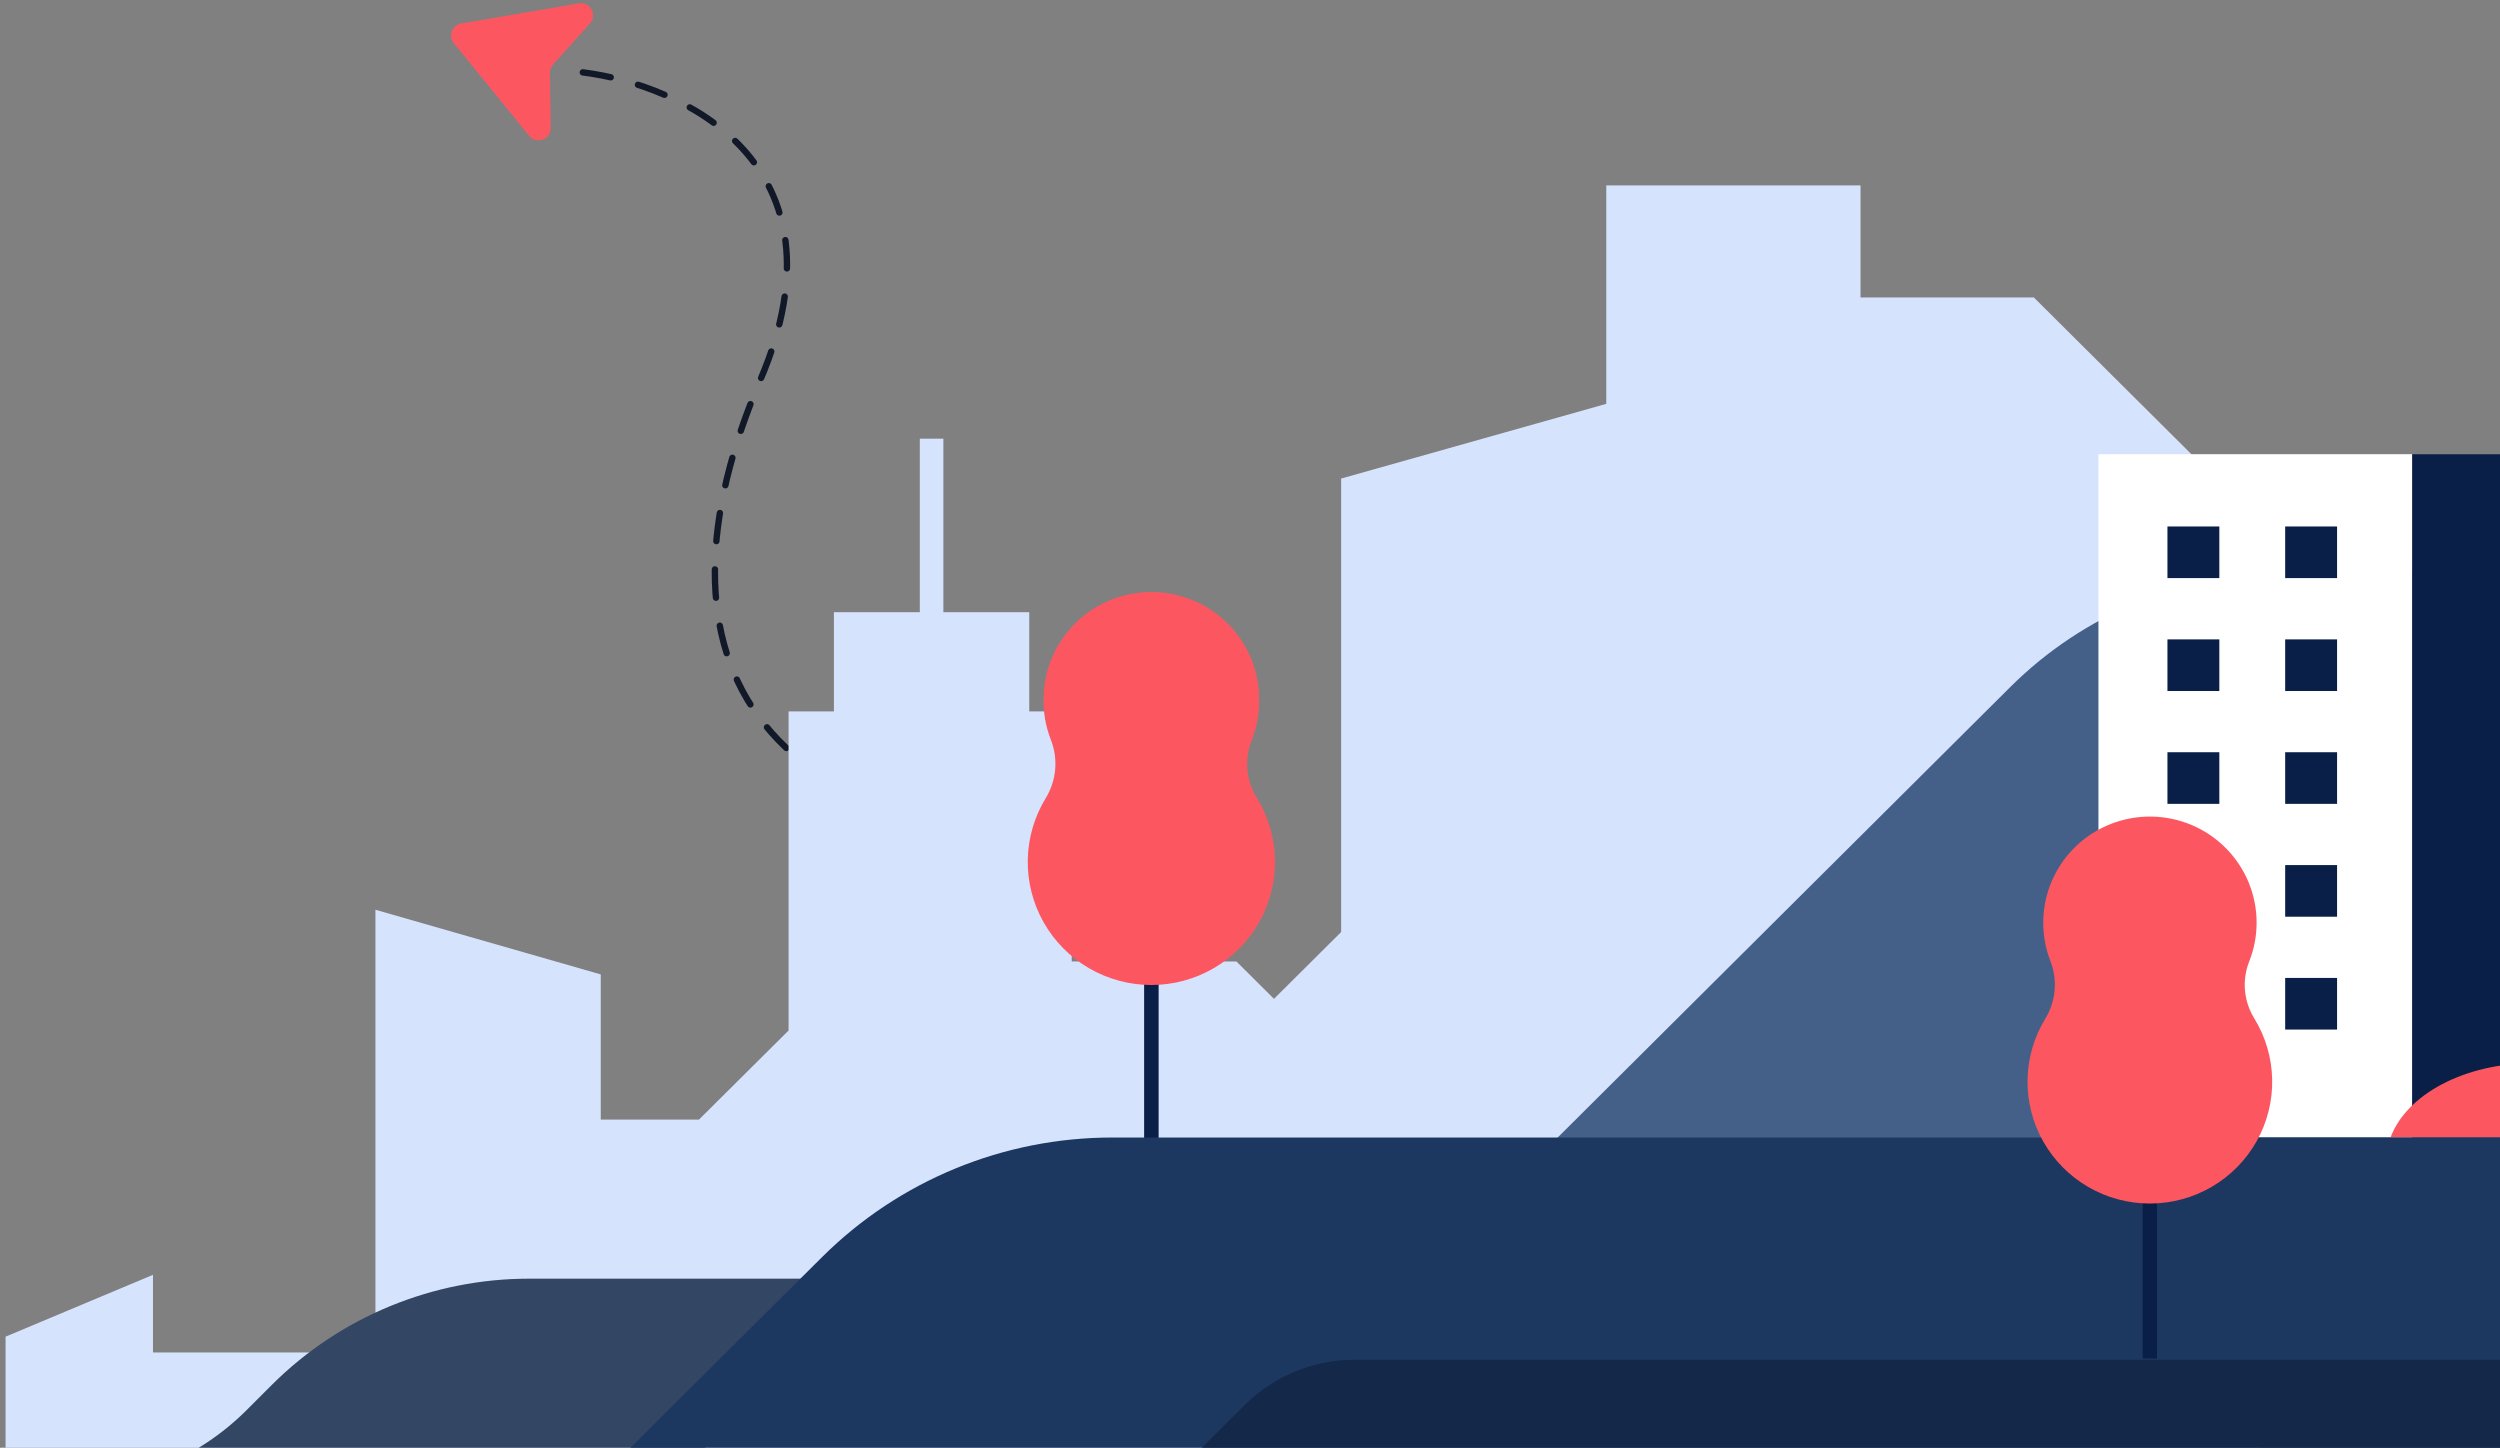 <svg width="784" height="454" viewBox="0 0 784 454" fill="none" xmlns="http://www.w3.org/2000/svg">
<rect x="0" y="0" width="784" height="454" fill="#808080" stroke="none"/>
<g clip-path="url(#clip0_3867_34179)">
<path d="M144.62 7.377C141.752 7.868 140.476 11.267 142.311 13.524L165.936 42.599C168.209 45.397 172.737 43.758 172.691 40.153L172.472 22.824C172.46 21.87 172.807 20.946 173.444 20.235L185.018 7.337C187.426 4.654 185.098 0.439 181.545 1.048L144.62 7.377Z" fill="#FC5761"/>
<path d="M182.77 22.7C213.475 26.471 267.596 51.039 238.44 119.139C201.996 204.264 230.398 273.416 382.807 265.551" stroke="#111828" stroke-width="2" stroke-linecap="round" stroke-dasharray="8.88 8.88"/>
<g clip-path="url(#clip1_3867_34179)">
<path d="M709.387 570.717H1195.37V449.37H1040.25C1026.39 449.369 1012.66 452.085 999.847 457.363C987.037 462.642 975.397 470.38 965.593 480.134L928.552 516.987C922.046 523.471 914.318 528.614 905.811 532.122C897.304 535.631 888.185 537.435 878.976 537.432H760.444C749.193 537.43 738.4 541.873 730.441 549.785L709.387 570.717Z" fill="#142949"/>
<path d="M47.976 399.778V424.129H117.736V285.3L188.397 305.575V351.098H219.201L247.301 323.161V223.089H261.515V191.994H288.449V137.567H295.842V191.994H322.775V223.089H336.088V301.52H387.743L399.519 313.237L420.574 292.29V150.078L503.729 126.645V58.137H583.463V93.287H637.821L708.953 164.057V467.389H1.749V419.177L47.976 399.778Z" fill="#D6E3FD"/>
<path d="M-137.552 465.811H20.256C30.828 465.813 41.298 463.743 51.066 459.719C60.834 455.695 69.71 449.796 77.185 442.358L85.39 434.157C106.747 412.926 135.701 400.997 165.892 400.99H274.32L192.393 482.519C169.507 505.266 138.481 518.044 106.132 518.043H-178.978V507.026C-178.973 496.096 -174.607 485.616 -166.839 477.888C-159.072 470.16 -148.538 465.816 -137.552 465.811V465.811Z" fill="#334663"/>
<path d="M1181.96 280.833H771.745L835.819 217.085C842.016 210.94 850.412 207.494 859.161 207.504H990.95C1002.18 207.503 1012.95 203.065 1020.9 195.165L1104 112.428C1110.2 106.291 1118.59 102.846 1127.34 102.848H1181.96V280.833Z" fill="#FC5761"/>
<path d="M1181.96 402.888H442.108L630.461 215.418C641.853 204.08 655.378 195.087 670.266 188.952C685.153 182.817 701.109 179.661 717.222 179.664H928.821C937.568 179.662 945.961 183.107 952.163 189.245L975.466 212.429C983.405 220.324 994.169 224.762 1005.39 224.769H1077.31C1081.64 224.76 1085.93 225.601 1089.94 227.245C1093.94 228.889 1097.58 231.303 1100.65 234.349L1181.96 315.399V402.888Z" fill="#446089"/>
<path d="M358.799 267.842H363.344V358.013H358.799V267.842Z" fill="#0A1F48"/>
<path d="M329.505 231.876C327.878 227.689 327.118 223.218 327.271 218.731C327.419 209.813 331.122 201.318 337.566 195.116C344.009 188.914 352.665 185.513 361.629 185.66C370.593 185.807 379.132 189.491 385.366 195.902C391.599 202.313 395.018 210.924 394.87 219.843C394.877 224.012 394.099 228.145 392.578 232.029C391.399 234.957 390.922 238.118 391.186 241.262C391.45 244.405 392.448 247.444 394.1 250.136C397.706 255.976 399.683 262.667 399.827 269.52C399.972 276.372 398.278 283.139 394.92 289.124C391.563 295.11 386.663 300.096 380.724 303.572C374.786 307.047 368.025 308.885 361.135 308.897C354.246 308.909 347.478 307.095 341.528 303.64C335.577 300.185 330.66 295.215 327.281 289.242C323.903 283.269 322.185 276.507 322.305 269.654C322.425 262.801 324.379 256.104 327.965 250.251C329.63 247.515 330.636 244.431 330.904 241.243C331.171 238.055 330.692 234.849 329.505 231.876V231.876Z" fill="#FC5761"/>
<path d="M658.075 142.433H756.469V356.67H658.075V142.433Z" fill="white"/>
<path d="M810.163 356.69H756.469V142.453H810.163V356.69Z" fill="#0A1F48"/>
<path d="M716.632 165.1H732.906V181.291H716.632V165.1Z" fill="#0A1F48"/>
<path d="M716.632 200.512H732.906V216.702H716.632V200.512Z" fill="#0A1F48"/>
<path d="M716.632 235.9H732.906V252.091H716.632V235.9Z" fill="#0A1F48"/>
<path d="M716.632 271.29H732.906V287.481H716.632V271.29Z" fill="#0A1F48"/>
<path d="M716.632 306.68H732.906V322.871H716.632V306.68Z" fill="#0A1F48"/>
<path d="M679.711 165.1H695.984V181.291H679.711V165.1Z" fill="#0A1F48"/>
<path d="M679.711 200.512H695.984V216.702H679.711V200.512Z" fill="#0A1F48"/>
<path d="M679.711 235.9H695.984V252.091H679.711V235.9Z" fill="#0A1F48"/>
<path d="M679.711 271.29H695.984V287.481H679.711V271.29Z" fill="#0A1F48"/>
<path d="M679.711 306.68H695.984V322.871H679.711V306.68Z" fill="#0A1F48"/>
<path d="M749.681 356.69C754.669 343.277 772.792 333.409 794.439 333.409C796.083 333.407 797.711 333.081 799.228 332.449C800.746 331.818 802.122 330.894 803.279 329.73C811.11 322.129 821.217 317.272 832.071 315.896C839.675 314.841 846.814 311.636 852.639 306.661C860.15 300.108 871.995 295.873 885.38 295.873C898.765 295.873 910.416 300.07 917.985 306.584C923.964 311.723 931.257 315.112 939.055 316.375C948.427 317.633 957.015 322.253 963.205 329.366C966.944 333.894 971.52 337.666 976.687 340.48C984.14 344.58 989.59 350.233 992.094 356.69H749.681Z" fill="#FC5761"/>
<path d="M257.896 394.131L80.347 570.717H821.587C824.831 570.717 828.044 570.078 831.039 568.838C834.034 567.597 836.753 565.78 839.039 563.489C841.325 561.199 843.133 558.481 844.359 555.492C845.584 552.504 846.203 549.304 846.181 546.076C846.211 542.978 847.475 540.018 849.695 537.845C851.915 535.672 854.911 534.463 858.025 534.484H946.501C954.202 534.486 961.828 532.978 968.943 530.045C976.058 527.112 982.522 522.813 987.965 517.392L1006.7 498.73C1020.93 484.585 1040.21 476.638 1060.32 476.637H1181.96V259.718C1181.95 256.601 1180.7 253.615 1178.48 251.417C1176.26 249.218 1173.25 247.986 1170.12 247.991H1006.42C988.257 247.993 970.842 255.167 957.998 267.938L896.196 329.425C878.618 346.908 854.781 356.729 829.926 356.729H348.798C314.713 356.719 282.018 370.172 257.896 394.131V394.131Z" fill="#1D3860"/>
<path d="M671.939 336.802H676.445V426.015H671.939V336.802Z" fill="#0A1F48"/>
<path d="M642.944 301.22C641.353 297.078 640.62 292.659 640.788 288.229C641.085 279.506 644.815 271.249 651.173 265.235C657.531 259.222 666.009 255.934 674.78 256.08C683.551 256.226 691.914 259.793 698.066 266.014C704.219 272.236 707.669 280.612 707.674 289.34C707.677 293.463 706.907 297.55 705.401 301.392C704.232 304.288 703.759 307.416 704.02 310.527C704.281 313.637 705.268 316.644 706.904 319.307C710.466 325.087 712.416 331.707 712.555 338.485C712.693 345.264 711.014 351.956 707.69 357.875C704.366 363.794 699.518 368.725 693.644 372.162C687.769 375.598 681.081 377.416 674.266 377.428C667.452 377.44 660.757 375.645 654.87 372.23C648.984 368.814 644.118 363.9 640.773 357.993C637.429 352.086 635.726 345.399 635.84 338.62C635.954 331.841 637.881 325.215 641.423 319.422C643.073 316.712 644.07 313.657 644.334 310.499C644.598 307.34 644.122 304.164 642.944 301.22V301.22Z" fill="#FC5761"/>
<path d="M390.417 440.538C399.516 431.493 411.854 426.414 424.717 426.417H1181.96V476.637H1060.34C1050.38 476.635 1040.52 478.585 1031.31 482.376C1022.11 486.166 1013.75 491.723 1006.7 498.73L987.946 517.392C982.503 522.813 976.039 527.112 968.924 530.045C961.809 532.978 954.183 534.486 946.481 534.484H858.025C854.911 534.463 851.915 535.672 849.695 537.845C847.475 540.018 846.211 542.978 846.181 546.076C846.203 549.304 845.584 552.504 844.359 555.493C843.133 558.481 841.325 561.199 839.039 563.489C836.753 565.78 834.034 567.597 831.039 568.838C828.044 570.078 824.831 570.717 821.587 570.717H259.571L390.417 440.538Z" fill="#142949"/>
</g>
</g>
<defs>
<clipPath id="clip0_3867_34179">
<rect width="784" height="454" fill="white"/>
</clipPath>
<clipPath id="clip1_3867_34179">
<rect width="1354.52" height="706.137" fill="white" transform="matrix(-1 0 0 1 1182.54 -20.08)"/>
</clipPath>
</defs>
</svg>
